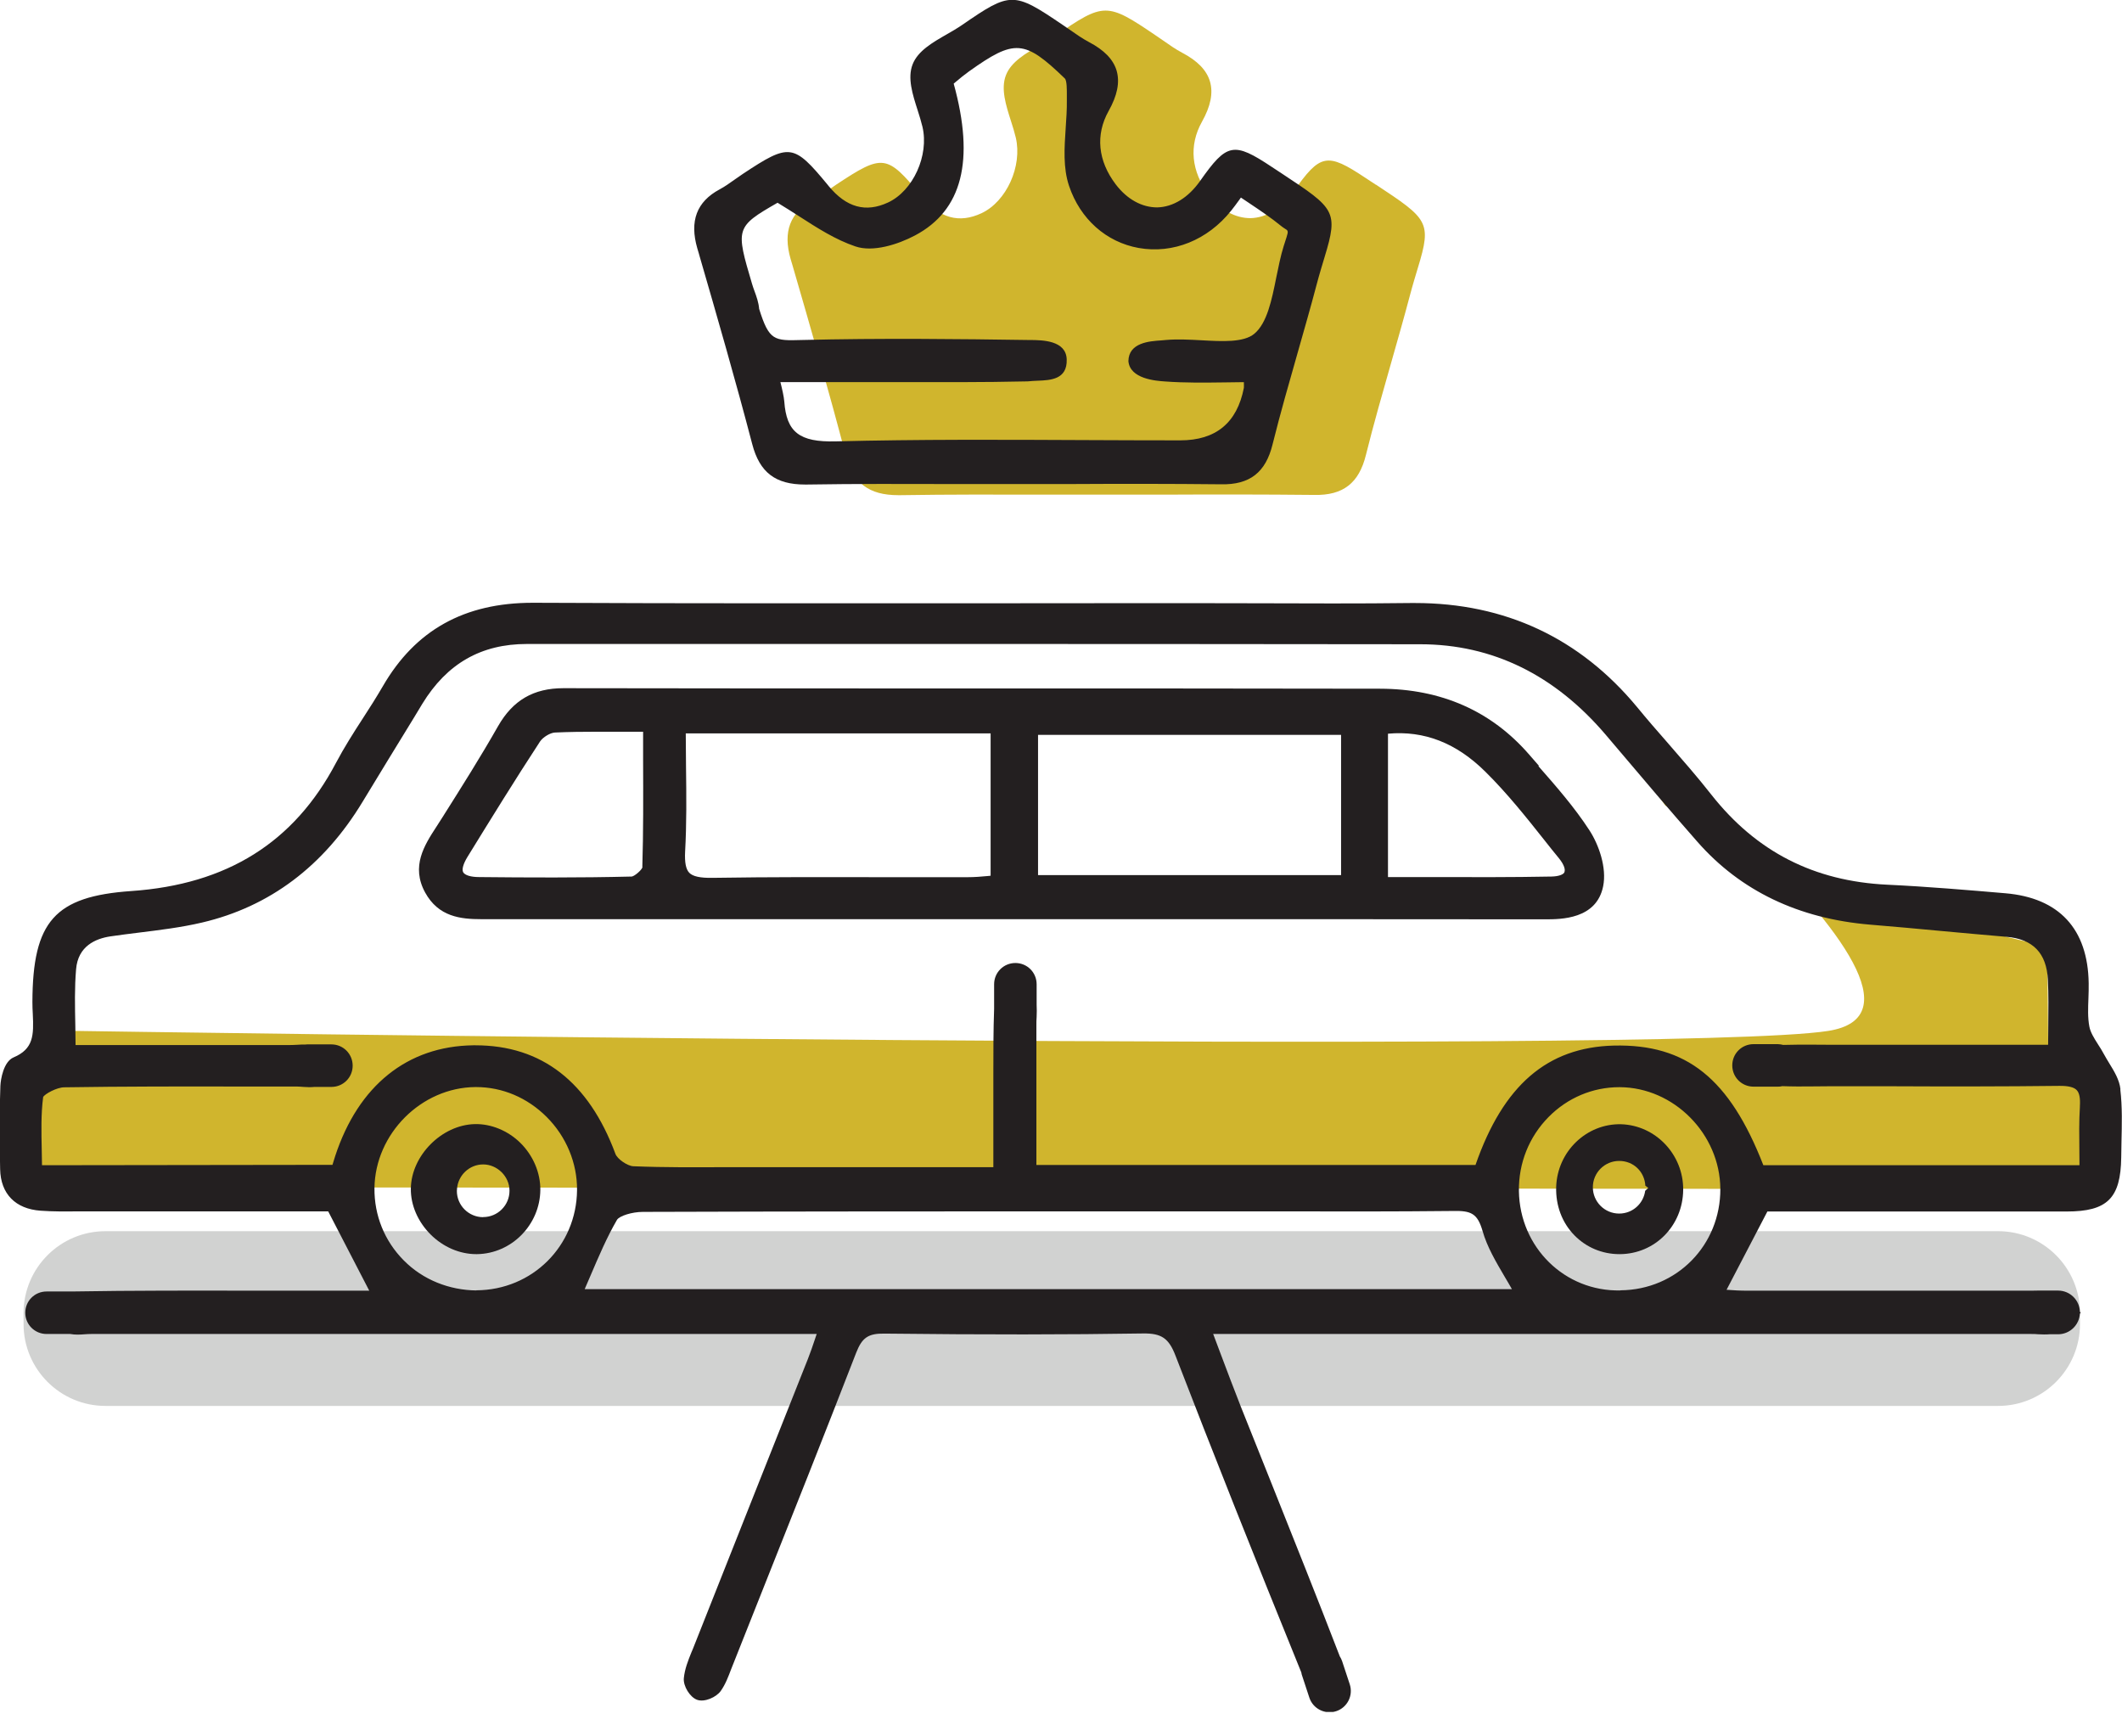 <svg width="77" height="63" viewBox="0 0 77 63" fill="none" xmlns="http://www.w3.org/2000/svg">
<g clip-path="url(#clip0_572_2983)">
<path d="M49.925 6.702L49.539 6.448C48.152 5.526 47.907 5.573 46.934 6.956C46.505 7.563 45.955 7.901 45.377 7.915C44.827 7.915 44.29 7.629 43.872 7.078C43.223 6.222 43.133 5.282 43.613 4.421C43.933 3.852 44.027 3.372 43.905 2.954C43.782 2.544 43.453 2.206 42.898 1.914C42.658 1.787 42.437 1.632 42.202 1.467L41.948 1.293C40.161 0.08 40.062 0.08 38.289 1.303C38.124 1.416 37.936 1.524 37.748 1.632C37.231 1.928 36.69 2.239 36.502 2.728C36.309 3.222 36.502 3.819 36.685 4.393C36.751 4.595 36.812 4.797 36.859 4.99C37.104 6.029 36.521 7.313 35.613 7.737C34.804 8.113 34.099 7.92 33.454 7.139L33.421 7.097C32.18 5.597 32.039 5.578 30.346 6.697C30.242 6.768 30.139 6.838 30.04 6.909C29.856 7.041 29.682 7.163 29.499 7.262C28.666 7.709 28.403 8.409 28.69 9.402L28.756 9.623C29.41 11.876 30.082 14.204 30.684 16.503C30.952 17.529 31.526 17.966 32.598 17.966C32.622 17.966 32.645 17.966 32.669 17.966C34.423 17.938 36.21 17.943 37.936 17.947C38.647 17.947 39.343 17.947 40.062 17.947H42.23C44.022 17.938 45.871 17.938 47.691 17.957C48.739 17.98 49.313 17.524 49.563 16.513C49.845 15.379 50.174 14.236 50.489 13.131C50.715 12.332 50.945 11.537 51.157 10.733C51.265 10.323 51.369 9.99 51.453 9.707C51.961 8.047 51.811 7.944 49.925 6.697V6.702Z" fill="#D0B52D"/>
<path d="M57.794 25.482C57.794 25.482 60.832 27.857 63.532 30.491C66.654 33.538 69.331 36.934 66.339 37.404C60.761 38.288 2.729 37.404 2.729 37.404L0.547 40.165L1.097 43.072L75.478 43.147L75.943 39.445L74.32 37.926L74.288 34.314C74.288 34.314 73.921 34.244 73.366 34.126C72.811 34.008 66.447 32.33 66.447 32.33L60.432 29.23" fill="#D0B52D"/>
<path d="M72.503 44.67H3.828C2.186 44.67 0.855 46.001 0.855 47.643V48.038C0.855 49.679 2.186 51.01 3.828 51.01H72.503C74.145 51.01 75.476 49.679 75.476 48.038V47.643C75.476 46.001 74.145 44.67 72.503 44.67Z" fill="#D1D2D1"/>
<path d="M76.944 39.521C76.906 39.177 76.718 38.871 76.539 38.58C76.473 38.472 76.408 38.364 76.346 38.251C76.281 38.128 76.205 38.006 76.125 37.884C75.984 37.663 75.853 37.451 75.815 37.244C75.754 36.92 75.768 36.581 75.782 36.219C75.787 36.035 75.796 35.852 75.791 35.673C75.763 33.703 74.719 32.574 72.763 32.409C71.45 32.297 69.96 32.169 68.483 32.099C65.821 31.972 63.733 30.904 62.101 28.835C61.593 28.186 61.042 27.56 60.511 26.949C60.135 26.521 59.763 26.093 59.401 25.651C57.327 23.149 54.613 21.879 51.344 21.879C51.297 21.879 51.25 21.879 51.199 21.879C49.308 21.903 47.389 21.893 45.527 21.888C42.493 21.879 39.455 21.888 36.417 21.888C30.829 21.888 25.054 21.898 19.372 21.87H19.33C16.847 21.87 15.069 22.862 13.889 24.903C13.658 25.298 13.409 25.693 13.16 26.074C12.826 26.587 12.487 27.123 12.195 27.673C10.672 30.566 8.24 32.09 4.764 32.329C1.99 32.522 1.185 33.425 1.176 36.355C1.176 36.501 1.181 36.647 1.19 36.793C1.228 37.569 1.214 38.058 0.494 38.364C0.127 38.519 0.024 39.163 0.014 39.398C-0.019 40.278 -0.023 41.214 0.005 42.422C0.024 43.316 0.56 43.862 1.472 43.927C1.924 43.96 2.38 43.956 2.822 43.951C2.996 43.951 3.17 43.951 3.344 43.951H11.909L13.399 46.829H9.312C7.111 46.825 4.835 46.82 2.592 46.858C2.587 46.858 2.582 46.858 2.573 46.858H1.689C1.261 46.858 0.917 47.201 0.917 47.629C0.917 48.057 1.261 48.4 1.689 48.4H2.549C2.728 48.433 2.902 48.424 3.076 48.41C3.156 48.405 3.236 48.4 3.311 48.4H29.635L29.578 48.569C29.484 48.852 29.404 49.082 29.315 49.308L27.358 54.237C26.615 56.104 25.877 57.966 25.139 59.834L25.091 59.946C24.969 60.247 24.847 60.553 24.814 60.887C24.786 61.174 25.035 61.578 25.294 61.672C25.567 61.771 25.99 61.578 26.15 61.357C26.324 61.113 26.427 60.835 26.531 60.562L27.603 57.863C28.75 54.984 29.931 52.012 31.069 49.077C31.281 48.536 31.502 48.377 32.094 48.386C35.782 48.428 38.764 48.424 41.477 48.381C42.15 48.372 42.413 48.555 42.658 49.195C43.989 52.647 45.48 56.4 47.22 60.68C47.224 60.704 47.229 60.727 47.234 60.751L47.511 61.593C47.643 61.997 48.081 62.218 48.485 62.086C48.889 61.955 49.111 61.517 48.979 61.113L48.701 60.271C48.682 60.21 48.65 60.149 48.617 60.097C47.808 57.999 46.961 55.883 46.143 53.832C45.771 52.906 45.4 51.974 45.028 51.043C44.774 50.399 44.53 49.75 44.271 49.063L44.022 48.4H73.708C73.793 48.4 73.873 48.4 73.957 48.41C74.094 48.414 74.235 48.424 74.371 48.41H74.681C75.105 48.41 75.448 48.076 75.472 47.662L75.504 47.629L75.472 47.596C75.462 47.168 75.109 46.825 74.681 46.825H74.221C74.122 46.825 74.023 46.825 73.929 46.825C73.854 46.825 73.778 46.829 73.703 46.829H69.71C67.608 46.829 65.506 46.829 63.403 46.829C63.149 46.829 62.895 46.815 62.651 46.796L64.132 43.956H68.008C70.336 43.956 72.664 43.956 74.992 43.956C76.469 43.956 76.953 43.476 76.972 41.99C76.972 41.806 76.981 41.618 76.981 41.435C76.995 40.809 77.014 40.165 76.939 39.53L76.944 39.521ZM17.289 46.82C16.306 46.81 15.351 46.439 14.65 45.729C13.954 45.028 13.578 44.097 13.588 43.109C13.611 41.134 15.29 39.455 17.251 39.441H17.275C18.23 39.441 19.137 39.826 19.838 40.527C20.548 41.237 20.948 42.201 20.939 43.18C20.92 45.207 19.316 46.806 17.284 46.815L17.289 46.82ZM21.216 46.773C21.287 46.613 21.352 46.453 21.423 46.293C21.729 45.578 22.016 44.901 22.387 44.261C22.472 44.115 22.937 43.97 23.328 43.97C28.995 43.951 34.658 43.951 40.325 43.951H46.373C48.457 43.956 50.611 43.96 52.727 43.937C53.381 43.923 53.611 44.026 53.795 44.656C53.964 45.249 54.284 45.785 54.618 46.354C54.698 46.491 54.782 46.627 54.862 46.773H21.216ZM58.799 46.82C56.777 46.862 55.149 45.258 55.116 43.217C55.102 42.201 55.483 41.247 56.193 40.527C56.88 39.831 57.792 39.445 58.761 39.445H58.775C60.741 39.455 62.411 41.143 62.425 43.133C62.434 45.178 60.845 46.796 58.804 46.815L58.799 46.82ZM75.472 40.156C75.439 40.687 75.448 41.214 75.453 41.773C75.453 41.938 75.453 42.107 75.457 42.277H63.986C62.759 39.13 61.198 37.874 58.559 37.936C56.146 37.997 54.547 39.375 53.541 42.267H37.607V37.193C37.607 37.094 37.607 36.995 37.616 36.896C37.621 36.75 37.625 36.6 37.616 36.454V35.711C37.616 35.283 37.273 34.94 36.845 34.94C36.417 34.94 36.073 35.283 36.073 35.711V36.6C36.045 37.39 36.045 38.18 36.045 38.952C36.045 39.257 36.045 39.563 36.045 39.869V42.347H27.598C27.198 42.347 26.794 42.347 26.394 42.347C25.275 42.352 24.113 42.361 22.98 42.314C22.768 42.305 22.397 42.051 22.331 41.863C21.362 39.252 19.655 37.926 17.251 37.926C17.223 37.926 17.195 37.926 17.167 37.926C14.782 37.959 13.004 39.384 12.162 41.947C12.13 42.046 12.101 42.145 12.064 42.263L1.524 42.277C1.524 42.098 1.519 41.919 1.515 41.74C1.5 41.059 1.486 40.414 1.566 39.803C1.623 39.69 2.065 39.45 2.333 39.45C4.473 39.417 6.655 39.417 8.762 39.422H10.78C10.855 39.422 10.93 39.431 11.01 39.436C11.137 39.445 11.274 39.45 11.41 39.436H12.026C12.454 39.436 12.797 39.093 12.797 38.665C12.797 38.237 12.454 37.893 12.026 37.893H11.142C11.142 37.893 11.1 37.898 11.076 37.898C10.982 37.898 10.883 37.898 10.789 37.907C10.686 37.912 10.587 37.917 10.488 37.917H2.742C2.742 37.677 2.737 37.447 2.733 37.211C2.719 36.501 2.704 35.829 2.761 35.165C2.831 34.324 3.471 34.056 3.998 33.975C4.341 33.924 4.684 33.882 5.028 33.839C5.785 33.745 6.57 33.651 7.332 33.472C9.783 32.898 11.744 31.426 13.155 29.094C13.771 28.078 14.392 27.062 15.013 26.051L15.323 25.538C16.217 24.075 17.458 23.365 19.119 23.365C23.304 23.365 27.49 23.365 31.671 23.365C38.293 23.365 44.91 23.365 51.533 23.375C54.157 23.375 56.424 24.489 58.277 26.672L58.648 27.109C59.608 28.242 60.596 29.409 61.593 30.542C63.154 32.32 65.261 33.331 67.857 33.548C68.718 33.618 69.579 33.698 70.439 33.778C71.229 33.849 72.019 33.924 72.81 33.99C73.769 34.07 74.263 34.582 74.31 35.546C74.338 36.083 74.329 36.619 74.324 37.235C74.324 37.451 74.319 37.677 74.319 37.907H66.475C66.263 37.907 66.046 37.907 65.835 37.903C65.463 37.898 65.087 37.903 64.706 37.912C64.645 37.898 64.579 37.884 64.513 37.884H63.629C63.201 37.884 62.858 38.227 62.858 38.655C62.858 39.083 63.201 39.426 63.629 39.426H64.513C64.57 39.426 64.621 39.422 64.673 39.408C65.045 39.422 65.416 39.422 65.778 39.417C65.981 39.417 66.183 39.412 66.385 39.412H68.61C70.613 39.422 72.683 39.422 74.724 39.398C75.048 39.394 75.255 39.445 75.354 39.549C75.453 39.648 75.49 39.84 75.472 40.132V40.156Z" fill="#231F20"/>
<path d="M25.369 9.237C26.023 11.49 26.695 13.818 27.297 16.118C27.566 17.143 28.139 17.58 29.212 17.58C29.235 17.58 29.259 17.58 29.282 17.58C31.036 17.552 32.824 17.557 34.55 17.562C35.26 17.562 35.956 17.562 36.675 17.562H38.844C40.636 17.552 42.484 17.552 44.304 17.571C45.353 17.595 45.927 17.138 46.176 16.127C46.458 14.994 46.787 13.851 47.102 12.746C47.328 11.946 47.559 11.151 47.77 10.347C47.878 9.938 47.982 9.604 48.066 9.322C48.574 7.661 48.424 7.558 46.538 6.312L46.152 6.058C44.765 5.136 44.52 5.183 43.547 6.566C43.119 7.172 42.569 7.511 41.99 7.525C41.44 7.525 40.904 7.238 40.485 6.688C39.836 5.832 39.747 4.891 40.226 4.031C40.546 3.462 40.64 2.982 40.518 2.563C40.396 2.154 40.066 1.815 39.511 1.524C39.272 1.397 39.051 1.242 38.815 1.077L38.561 0.903C36.774 -0.31 36.675 -0.31 34.902 0.912C34.738 1.025 34.55 1.133 34.361 1.242C33.844 1.538 33.303 1.848 33.115 2.337C32.922 2.831 33.115 3.429 33.299 4.002C33.364 4.205 33.426 4.407 33.473 4.6C33.717 5.639 33.134 6.923 32.226 7.346C31.417 7.723 30.712 7.53 30.068 6.749L30.035 6.707C28.793 5.206 28.652 5.188 26.959 6.307C26.855 6.378 26.752 6.448 26.653 6.519C26.47 6.65 26.296 6.773 26.112 6.871C25.28 7.318 25.016 8.019 25.303 9.011L25.369 9.232V9.237ZM28.215 7.356C28.478 7.516 28.737 7.68 28.986 7.84C29.672 8.282 30.317 8.696 31.041 8.941C31.676 9.157 32.574 8.875 33.205 8.541C34.916 7.633 35.377 5.827 34.606 3.034L34.691 2.963C34.841 2.836 34.996 2.709 35.161 2.591C36.817 1.411 37.174 1.434 38.637 2.845C38.717 2.921 38.712 3.264 38.712 3.447C38.712 3.513 38.712 3.579 38.712 3.64C38.717 3.965 38.693 4.313 38.67 4.647C38.623 5.357 38.571 6.086 38.792 6.744C39.196 7.948 40.142 8.786 41.318 8.997C42.569 9.218 43.82 8.71 44.675 7.643C44.77 7.525 44.859 7.403 44.972 7.248L45.028 7.168C45.122 7.233 45.216 7.295 45.315 7.36C45.729 7.638 46.124 7.901 46.491 8.202C46.529 8.235 46.576 8.263 46.618 8.292C46.736 8.362 46.759 8.376 46.684 8.607L46.58 8.931C46.467 9.289 46.392 9.684 46.312 10.065C46.148 10.883 45.978 11.725 45.513 12.111C45.127 12.431 44.351 12.388 43.599 12.346C43.161 12.322 42.714 12.299 42.3 12.336C42.249 12.341 42.192 12.346 42.131 12.351C41.722 12.379 40.955 12.426 40.946 13.103C41.002 13.747 41.934 13.818 42.286 13.841C43.001 13.893 43.711 13.884 44.464 13.874C44.685 13.874 44.906 13.87 45.136 13.865V13.874C45.136 13.973 45.141 14.03 45.136 14.072C44.889 15.342 44.119 15.977 42.827 15.977C41.661 15.977 40.494 15.972 39.333 15.967C36.379 15.953 33.327 15.939 30.322 16.014C29.009 16.047 28.539 15.68 28.459 14.566C28.445 14.392 28.379 14.1 28.318 13.865H30.787C31.342 13.865 31.892 13.865 32.447 13.865C34.028 13.865 35.664 13.874 37.292 13.837C37.419 13.823 37.546 13.818 37.663 13.813C38.115 13.794 38.731 13.771 38.707 13.042C38.688 12.346 37.818 12.341 37.4 12.336H37.315C34.841 12.299 31.958 12.266 29.089 12.336C28.092 12.365 27.909 12.365 27.547 11.208C27.528 10.977 27.453 10.765 27.377 10.559C27.344 10.474 27.316 10.385 27.288 10.295C26.695 8.292 26.681 8.235 28.215 7.356Z" fill="#231F20"/>
<path d="M55.84 27.782L55.492 27.382C54.118 25.797 52.298 24.992 50.074 24.988C40.197 24.969 30.325 24.988 20.449 24.969H20.444C19.362 24.969 18.61 25.406 18.073 26.347C17.439 27.462 16.738 28.572 16.061 29.644L15.835 29.997C15.397 30.669 14.908 31.431 15.426 32.381C15.91 33.265 16.714 33.35 17.471 33.35C17.561 33.35 17.655 33.35 17.74 33.35H17.998C22.49 33.35 26.981 33.35 31.473 33.35H41.411C46.297 33.35 51.184 33.35 56.07 33.355C56.639 33.355 57.933 33.355 58.173 32.155C58.309 31.483 58.017 30.65 57.674 30.124C57.133 29.291 56.47 28.534 55.826 27.8L55.84 27.782ZM23.313 31.464C23.289 31.563 23.026 31.793 22.922 31.803C21.022 31.85 19.141 31.84 17.387 31.822C17.086 31.822 16.869 31.756 16.808 31.648C16.752 31.549 16.808 31.346 16.959 31.097C17.805 29.724 18.68 28.303 19.597 26.902C19.701 26.747 19.964 26.587 20.134 26.578C20.646 26.554 21.159 26.549 21.686 26.549C21.982 26.549 22.283 26.549 22.588 26.549C22.833 26.549 23.082 26.549 23.336 26.549V27.556C23.341 28.905 23.346 30.185 23.308 31.455L23.313 31.464ZM35.941 31.774L35.842 31.784C35.607 31.807 35.362 31.826 35.118 31.826C34.13 31.826 33.138 31.826 32.15 31.826C30.09 31.822 27.959 31.817 25.867 31.85C25.406 31.859 25.138 31.798 25.011 31.666C24.888 31.539 24.841 31.29 24.86 30.909C24.917 29.889 24.907 28.873 24.893 27.8C24.893 27.41 24.884 27.015 24.884 26.61H35.946V31.77L35.941 31.774ZM48.663 31.751H37.667V26.662H48.663V31.751ZM56.771 31.643C56.729 31.737 56.545 31.798 56.296 31.803C54.852 31.831 53.432 31.826 51.927 31.822C51.41 31.822 50.892 31.822 50.365 31.822V26.62C51.682 26.502 52.844 26.954 53.902 28.003C54.683 28.774 55.388 29.658 56.066 30.514C56.23 30.726 56.4 30.933 56.569 31.14C56.771 31.389 56.804 31.563 56.766 31.643H56.771Z" fill="#231F20"/>
<path d="M17.227 40.785C16.028 40.814 14.923 41.928 14.908 43.123C14.899 43.72 15.162 44.327 15.623 44.788C16.079 45.244 16.681 45.503 17.279 45.503C17.288 45.503 17.298 45.503 17.312 45.503C18.563 45.484 19.593 44.44 19.607 43.175C19.612 42.549 19.348 41.928 18.883 41.467C18.431 41.021 17.815 40.771 17.232 40.785H17.227ZM17.533 44.162C17.006 44.162 16.578 43.734 16.578 43.208C16.578 43.189 16.583 43.17 16.583 43.147V43.137C16.62 42.643 17.03 42.248 17.533 42.248C18.036 42.248 18.488 42.676 18.488 43.203C18.488 43.73 18.06 44.158 17.533 44.158V44.162Z" fill="#231F20"/>
<path d="M58.819 40.79C57.573 40.762 56.51 41.773 56.468 43.067C56.449 43.739 56.679 44.36 57.131 44.821C57.559 45.258 58.138 45.503 58.763 45.503H58.777C60.052 45.498 61.063 44.473 61.077 43.175C61.091 41.896 60.08 40.828 58.824 40.79H58.819ZM59.699 43.198C59.638 43.669 59.243 44.031 58.754 44.031C58.227 44.031 57.799 43.603 57.799 43.076C57.799 42.549 58.227 42.121 58.754 42.121C59.28 42.121 59.675 42.516 59.704 43.02C59.741 43.048 59.774 43.071 59.812 43.1C59.77 43.137 59.737 43.17 59.699 43.203V43.198Z" fill="#231F20"/>
</g>
<defs>
<clipPath id="clip0_572_2983">
<rect width="77" height="62.114" fill="white"/>
</clipPath>
</defs>
</svg>
